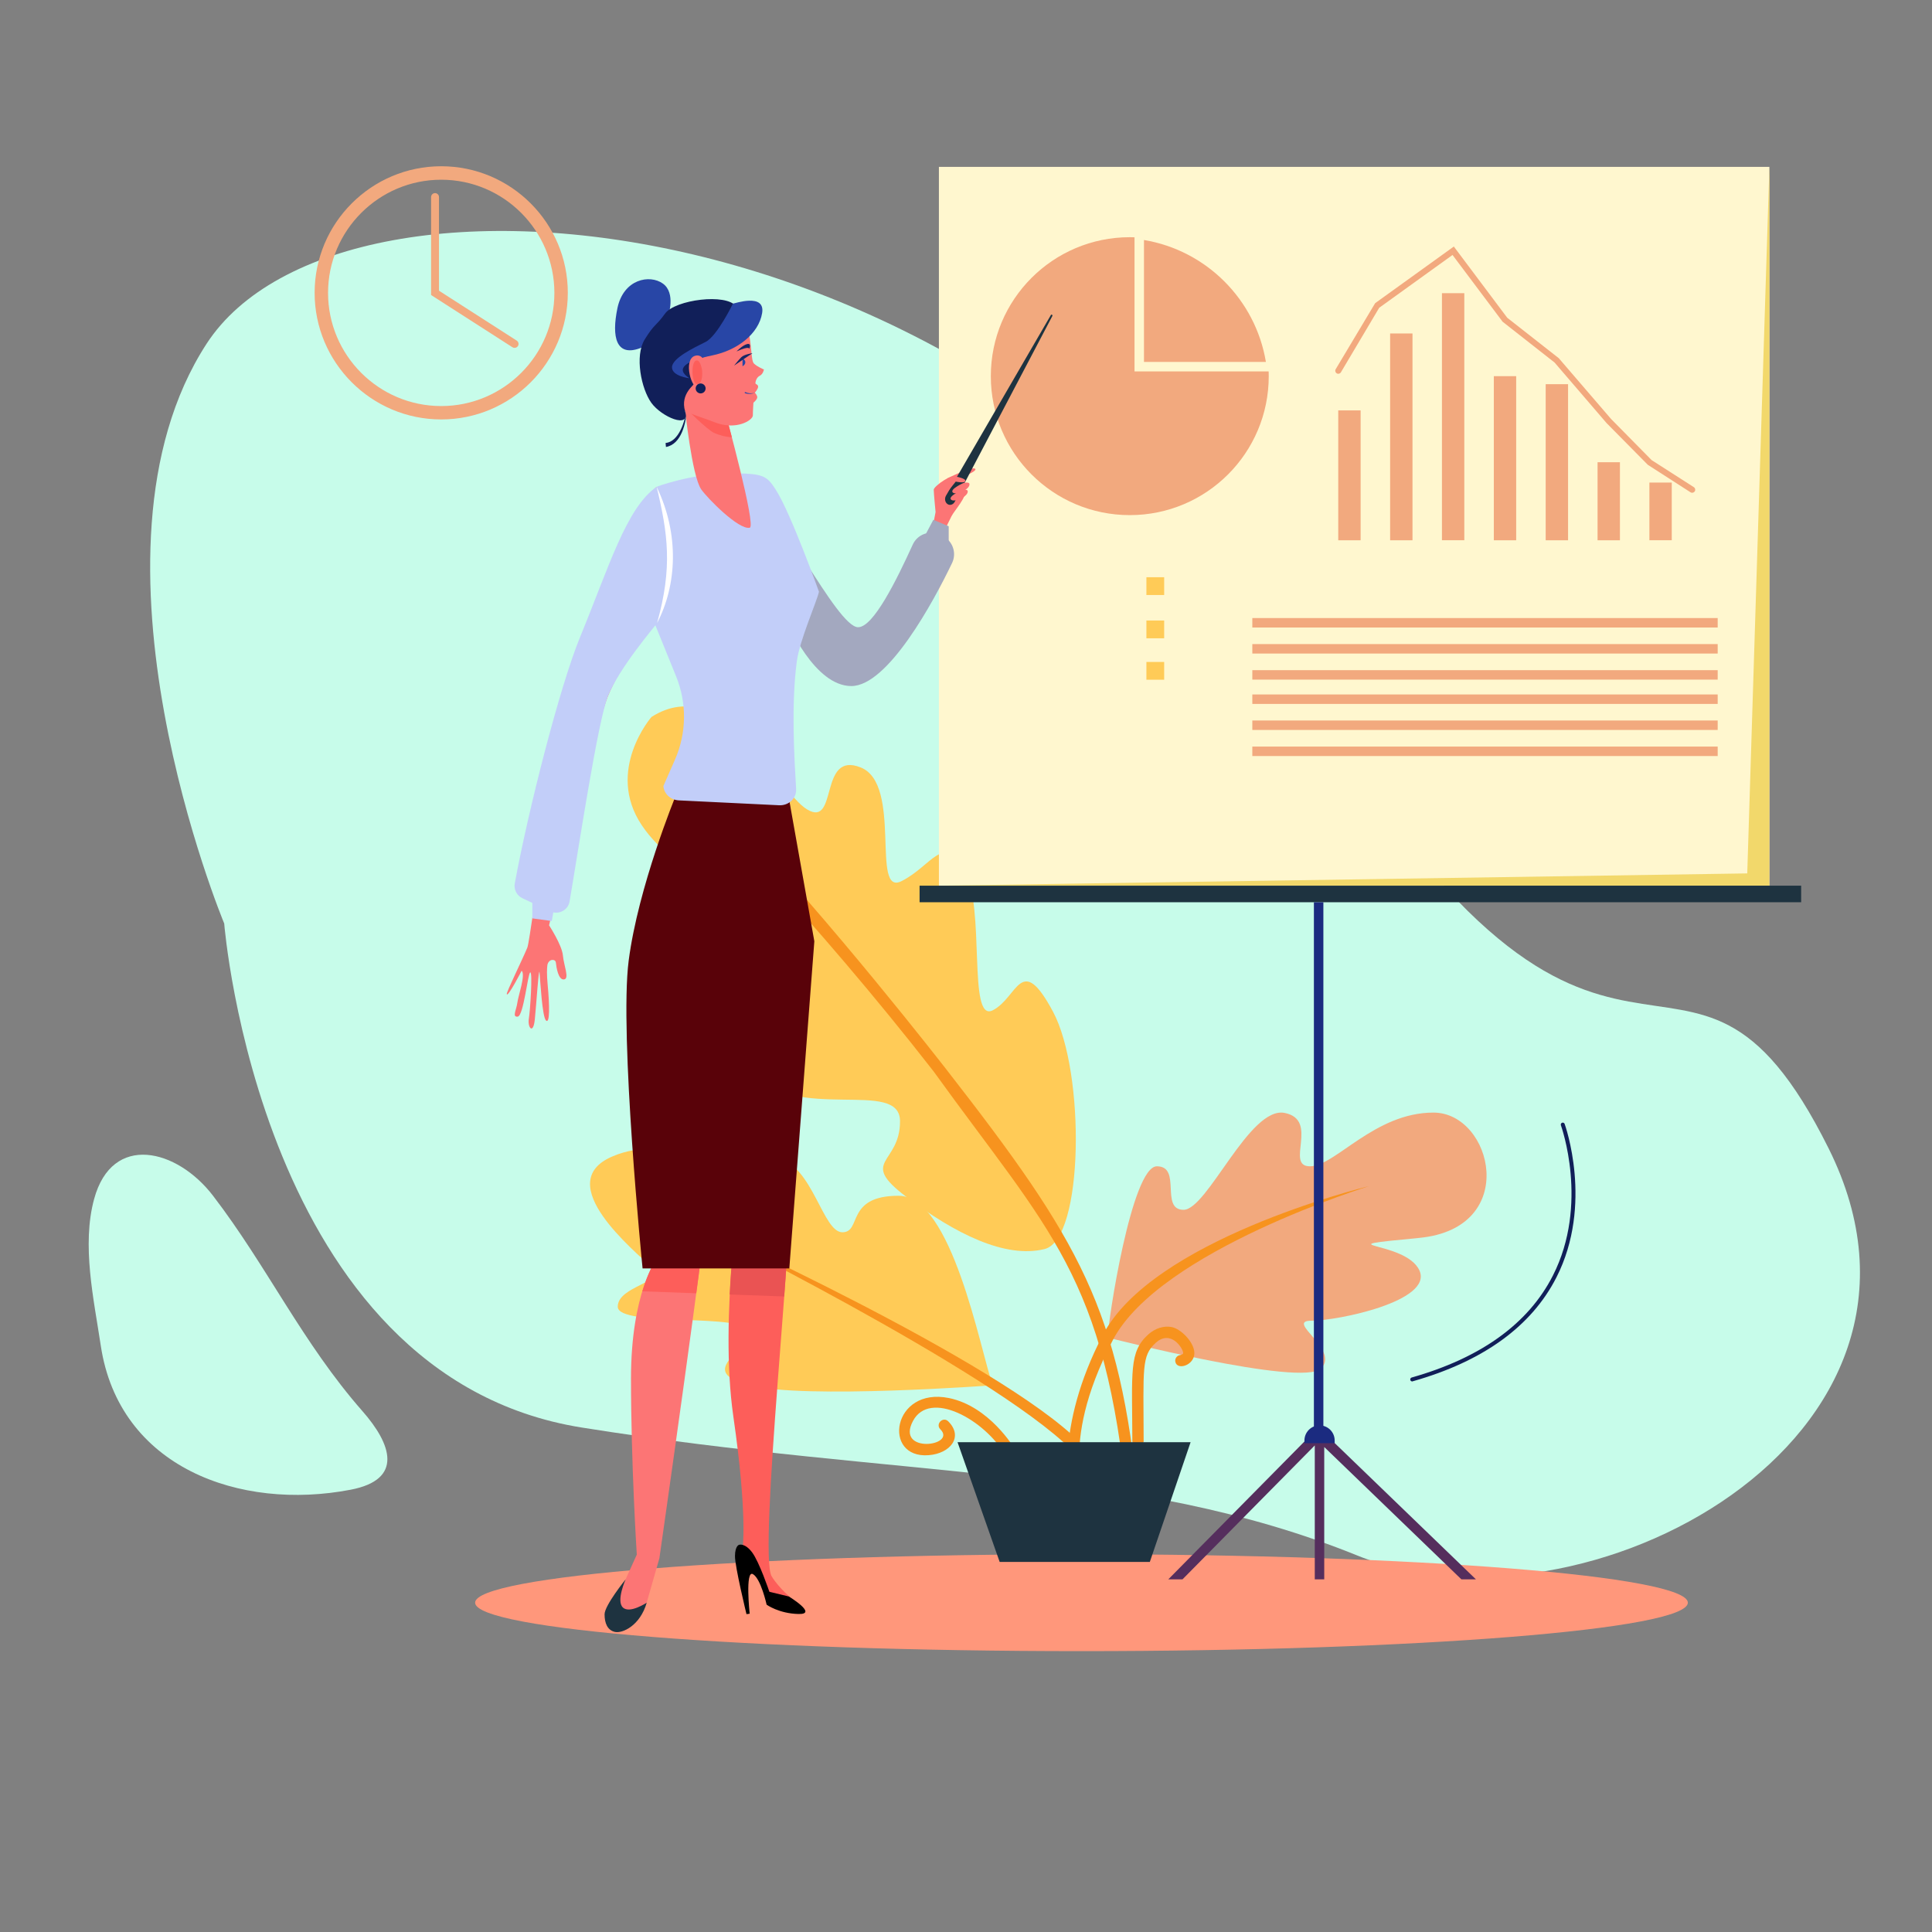 <?xml version="1.0" encoding="utf-8"?>
<!-- Generator: Adobe Illustrator 24.1.0, SVG Export Plug-In . SVG Version: 6.00 Build 0)  -->
<svg version="1.1" id="_x2014_ÎÓÈ_x5F_1" xmlns="http://www.w3.org/2000/svg" xmlns:xlink="http://www.w3.org/1999/xlink"
	 x="0px" y="0px" viewBox="0 0 400 400" style="enable-background:new 0 0 400 400;" xml:space="preserve">
<rect x="0" y="0" width="400" height="400" fill="#808080" stroke="none"/>
<style type="text/css">
	.st0{display:none;fill:#FFFFFF;}
	.st1{fill:#C7FCEA;}
	.st2{fill:#FF977B;}
	.st3{fill:#FFCB57;}
	.st4{fill:#F2A97E;}
	.st5{fill:#F7931E;}
	.st6{fill:#1E3340;}
	.st7{fill:#FFF7CF;}
	.st8{fill:#F2D86B;}
	.st9{fill:#1B2B80;}
	.st10{fill:#552E5D;}
	.st11{fill:#FC7575;}
	.st12{fill:#A3A8BF;}
	.st13{fill:#FD5E5A;}
	.st14{fill:#EA5353;}
	.st15{fill:#590209;}
	.st16{fill:#C2CEF9;}
	.st17{fill:#FFFFFF;}
	.st18{fill:#111F59;}
	.st19{fill:#2846A6;}
	.st20{fill:#172866;}
</style>
<rect class="st0" width="400" height="400"/>
<g>
	<g>
		<path class="st1" d="M46.42,191.2c0,0,7.4,93.7,73.99,104.35c66.59,10.64,114.12,7.69,160.58,26.49s127.59-24.06,97.61-84.27
			c-29.97-60.21-44.53,10.2-107.82-93.28C207.5,41,70.98,27.68,42.75,71.2C14.52,114.72,46.42,191.2,46.42,191.2z"/>
		<path class="st1" d="M20.86,278.57c3.78,25.25,28.78,34.27,51.74,29.86c11-2.11,8.46-9.42,2.44-16.27
			c-12.43-14.15-19.7-29.93-30.93-44.59c-7.46-9.74-20.87-13.08-24.62,0.66C16.88,257.81,19.42,268.98,20.86,278.57z"/>
	</g>
	<g>
		<path class="st2" d="M349.45,331.82c0,5.54-56.21,10.03-125.54,10.03c-69.33,0-125.54-4.49-125.54-10.03
			c0-5.54,56.21-10.03,125.54-10.03C293.25,321.79,349.45,326.28,349.45,331.82z"/>
	</g>
	<g>
		<path class="st3" d="M205.52,286.81c-2.62-7.56-8.43-39.24-19.48-39.24c-11.05,0-7.56,7.56-11.63,7.56
			c-4.07,0-6.1-13.66-13.37-15.41c-7.27-1.74-3.2,5.52-7.85,5.52c-4.65,0-13.66-11.3-26.45-5.79c-12.79,5.5,4.93,19.72,8.14,22.93
			c3.21,3.21-6.98,3.8-6.98,8.16c0,4.36,27.03,1.16,27.03,5.23c0,4.07-11.05,8.14,0.29,11.05
			C166.56,289.72,205.52,286.81,205.52,286.81z"/>
		<path class="st3" d="M134.88,148.44c0,0-9.59,11.05-2.03,22.38c7.56,11.34,22.09,12.79,20.06,18.31
			c-2.03,5.52-22.24,1.31-13.95,9.59c8.29,8.28,21.22-0.29,21.22,6.98c0,7.27-16.13,5.67-5.52,16.28
			c10.61,10.61,31.68,1.16,31.68,10.17c0,9.01-8.72,8.05,1.31,15.65c10.03,7.6,20.49,12.83,28.63,10.8
			c8.14-2.03,8.43-36.63,1.74-49.13c-6.69-12.5-7.27-2.91-12.5-0.29c-5.23,2.62-1.45-21.22-5.81-29.07
			c-4.36-7.85-6.69-0.87-13.08,2.33c-6.4,3.2,0.29-20.06-8.43-23.55c-8.72-3.49-4.65,12.5-11.05,8.72
			C160.75,163.85,150,138.85,134.88,148.44z"/>
		<path class="st4" d="M229.35,276.93c0-3.2,4.94-35.46,10.17-35.46s0.58,9.01,5.52,9.01c4.94,0,13.66-21.51,20.93-20.06
			c7.27,1.45,0,11.05,5.23,11.05c5.23,0,13.37-11.12,25.58-11.12c12.21,0,18.02,23.91-2.91,25.94c-20.93,2.03-2.91,0.38,0,6.73
			c2.91,6.35-16.86,10.42-22.38,10.42s5.96,5.96,2.03,9.88C269.61,287.25,229.35,276.93,229.35,276.93z"/>
		<g>
			<path class="st5" d="M234.58,312.68c-0.59,0-1.1-0.45-1.16-1.05c-4.56-47.56-16.09-56.46-40.12-89.8
				c-25.29-32.49-48.57-55.59-48.57-56.24c0-0.64,5.87,2.68,7,3.85c19.98,20.76,43.94,51.64,44.1,51.84
				c27.86,35.78,36.02,49.75,39.91,90.12c0.06,0.64-0.41,1.21-1.05,1.27C234.66,312.68,234.62,312.68,234.58,312.68z"/>
		</g>
		<g>
			<path class="st5" d="M221.91,300.23c-16.58-16.58-80.15-47.88-79.58-47.62c2.62,1.18,64.34,29.09,81.22,45.97
				C224.64,299.67,223,301.32,221.91,300.23z"/>
		</g>
		<g>
			<path class="st5" d="M221.61,309.78c-0.15-0.56-3.47-13.85,6.72-33.39c10.22-19.61,53.29-30.38,55.11-30.82
				c0.63-0.16-43.31,13.22-53.05,31.9c-11.97,22.95-4.19,32.32-7.36,33.14C222.38,310.77,221.76,310.38,221.61,309.78z"/>
		</g>
		<g>
			<path class="st5" d="M208.17,301.3c-4.33-7.42-15.65-13.64-19.14-7.12c-3.69,6.89,9.17,5.24,5.66,1.74
				c-1.09-1.09,0.56-2.73,1.64-1.64c3.19,3.19,0.44,6.66-4.07,7c-9.67,0.76-7.55-14.21,4.21-11.83
				c8.39,1.72,13.49,10.31,13.71,10.68C210.95,301.45,208.94,302.63,208.17,301.3z"/>
		</g>
		<g>
			<path class="st5" d="M234.44,298.44c-0.04-14.57-0.73-18.52,3.29-22.15c1.42-1.29,3.24-1.85,4.85-1.54
				c1.96,0.39,4.7,3.19,4.7,5.4c0,2.55-3.58,3.63-3.94,1.79c-0.13-0.63,0.28-1.24,0.91-1.37c0.71-0.14,0.71-0.35,0.71-0.43
				c0-0.99-2.57-4.93-5.66-2.14c-3,2.72-2.56,5.17-2.52,20.43C236.77,299.08,234.44,299.98,234.44,298.44z"/>
		</g>
		<polygon class="st6" points="238.06,323.38 206.97,323.38 198.25,298.59 246.5,298.59 		"/>
	</g>
	<rect x="194.39" y="34.55" class="st7" width="171.94" height="148.82"/>
	<polygon class="st8" points="366.33,34.55 366.33,183.37 194.39,183.37 361.75,180.83 	"/>
	<g>
		<rect x="277.07" y="84.97" class="st4" width="4.63" height="26.89"/>
		<rect x="287.81" y="69.04" class="st4" width="4.63" height="42.82"/>
		<rect x="298.54" y="60.7" class="st4" width="4.63" height="51.15"/>
		<rect x="309.28" y="77.88" class="st4" width="4.63" height="33.98"/>
		<rect x="320.02" y="79.54" class="st4" width="4.63" height="32.32"/>
		<rect x="330.76" y="95.7" class="st4" width="4.63" height="16.16"/>
		<rect x="341.49" y="99.91" class="st4" width="4.63" height="11.94"/>
		<g>
			<path class="st4" d="M350.34,102.02c-0.12,0-0.24-0.03-0.34-0.1l-8.84-5.69l-8.53-8.63l-10.77-12.54l-10.76-8.45l-10.37-13.82
				l-15.18,10.93l-7.93,13.36c-0.18,0.3-0.57,0.4-0.86,0.22c-0.3-0.18-0.4-0.57-0.22-0.86l8.17-13.67l16.29-11.73l11.06,14.75
				l10.67,8.37l10.83,12.59l8.39,8.51l8.74,5.6c0.29,0.19,0.38,0.58,0.19,0.87C350.75,101.92,350.54,102.02,350.34,102.02z"/>
		</g>
		<rect x="259.28" y="127.96" class="st4" width="96.35" height="1.96"/>
		<rect x="259.28" y="133.35" class="st4" width="96.35" height="1.96"/>
		<rect x="259.28" y="138.75" class="st4" width="96.35" height="1.96"/>
		<rect x="259.28" y="143.78" class="st4" width="96.35" height="1.96"/>
		<rect x="259.28" y="149.17" class="st4" width="96.35" height="1.96"/>
		<rect x="259.28" y="154.57" class="st4" width="96.35" height="1.96"/>
		<g>
			<path class="st4" d="M236.85,74.94V49.69c12.91,2.15,23.09,12.33,25.24,25.24H236.85z"/>
		</g>
		<path class="st4" d="M234.89,76.9V49.13c-0.33-0.01-0.65-0.02-0.98-0.02c-15.89,0-28.77,12.88-28.77,28.77
			s12.88,28.77,28.77,28.77c15.89,0,28.77-12.88,28.77-28.77c0-0.33-0.01-0.66-0.02-0.98H234.89z"/>
	</g>
	<rect x="190.39" y="183.37" class="st6" width="182.52" height="3.43"/>
	<rect x="237.35" y="119.51" class="st3" width="3.68" height="3.68"/>
	<rect x="237.35" y="128.47" class="st3" width="3.68" height="3.68"/>
	<rect x="237.35" y="137.05" class="st3" width="3.68" height="3.68"/>
	<rect x="272.03" y="186.8" class="st9" width="1.96" height="111.99"/>
	<polygon class="st10" points="244.82,326.99 272.21,299.26 272.21,326.99 274.17,326.99 274.17,299.59 302.57,326.99 
		305.58,326.99 274.62,297.12 273.99,297.96 272.21,297.96 272.21,298.19 271.37,297.13 241.88,326.99 	"/>
	<path class="st9" d="M276.32,298.79h-6.25v-0.55c0-1.73,1.4-3.13,3.13-3.13l0,0c1.73,0,3.13,1.4,3.13,3.13V298.79z"/>
	<g>
		<g>
			<path class="st4" d="M91.35,86.84c-14.45,0-26.21-11.76-26.21-26.21c0-14.45,11.76-26.21,26.21-26.21
				c14.45,0,26.21,11.76,26.21,26.21C117.56,75.09,105.8,86.84,91.35,86.84z M91.35,37.21c-12.92,0-23.43,10.51-23.43,23.43
				c0,12.92,10.51,23.43,23.43,23.43c12.92,0,23.43-10.51,23.43-23.43C114.77,47.72,104.27,37.21,91.35,37.21z"/>
		</g>
		<g>
			<path class="st4" d="M106.53,72.02c-0.15,0-0.31-0.04-0.44-0.13L89.25,61.08V40.8c0-0.45,0.37-0.82,0.82-0.82
				c0.45,0,0.82,0.37,0.82,0.82v19.39l16.09,10.33c0.38,0.24,0.49,0.75,0.25,1.13C107.07,71.89,106.8,72.02,106.53,72.02z"/>
		</g>
	</g>
	<g>
		<path class="st11" d="M196,99.11c0,0,5.27-2.67,5.9-2.04c0.63,0.63-4.87,2.56-4.87,2.56L196,99.11z"/>
		<path class="st11" d="M192.93,110.08l0.77-4.07c0,0-0.38-3.9-0.38-4.62c0-0.72,3.98-3.59,4.94-2.64c0.24,0.24,1.37,2.6,1.48,2.83
			c0.59,1.15-2.18,4.16-2.75,5.31l-1.74,3.53L192.93,110.08z"/>
		<path class="st6" d="M195.85,102.64l21.72-37.41c0.05-0.09,0.16-0.12,0.25-0.06c0.08,0.06,0.1,0.18,0.05,0.27l-20.21,38.46
			c-0.31,0.59-0.98,0.8-1.48,0.47s-0.67-1.08-0.36-1.67C195.83,102.68,195.84,102.66,195.85,102.64z"/>
		<path class="st12" d="M194.55,110.69c-2.1-0.98-4.6-0.06-5.57,2.05c-3.4,7.46-8.17,17.12-11.32,17.12
			c-4.43,0-16.9-26.12-22.27-28.49c-2.32,20.34,6.72,25.24,6.96,25.89c0.76,2.04,6.34,14.78,13.91,14.78
			c7.55,0,17.02-17.46,20.86-25.48c1.01-2.11,0.1-4.64-2.02-5.63L194.55,110.69z"/>
		<polygon class="st12" points="193.24,107.62 190.99,111.86 196.42,113.97 196.42,108.96 		"/>
		<g>
			<path class="st11" d="M140.67,164.94c0,0-9.16,19.57-9.16,32.06c0,12.49,4.43,63.64,4.43,63.64s-5.3,6.99-5.3,24.78
				c0,17.78,1.2,36.45,1.2,36.45l-4.5,9.94l1.22,3.52l5.33-3.52l2.63-9.19c0,0,10.35-72.28,10.35-77.57c0-5.3,3.67-42,3.67-42
				l12.86-37.29C163.35,165.48,140.67,164.94,140.67,164.94z"/>
			<path class="st13" d="M160.48,331.82l3.56-0.75c0,0-2.73-2.18-4.27-4.7c-2.84-4.62,4.82-74.25,3.66-80.68
				c-1.17-6.43,1.17-74.82,0-79.93l-12.86,37.29l3.01,40.87c0,0-4.75,28.53-1.75,49.34c3.01,20.81,1.9,27.51,1.9,27.51
				L160.48,331.82z"/>
			<path class="st14" d="M153.56,243.92c0,0-1.81,10.87-2.49,24.09l11.29,0.41c0.86-11.43,1.45-20.58,1.06-22.72
				c-0.23-1.27-0.32-4.93-0.34-10.05l-10.18-0.79L153.56,243.92z"/>
			<path class="st13" d="M133.72,233.37c1.11,14.4,2.23,27.27,2.23,27.27s-1.54,2.04-2.97,6.71l11.18,0.41
				c1.55-11.6,2.72-20.92,2.72-22.7c0-1.51,0.3-5.57,0.73-10.61L133.72,233.37z"/>
		</g>
		<path d="M153.03,319.83c0,0-0.84,0.17-0.86,2.32c-0.03,2.16,2.38,12.04,2.38,12.04l0.66-0.09c0,0-0.97-9.13,0.68-8.19
			c1.65,0.95,2.83,6.32,2.83,6.32s2.52,1.84,6.61,1.93c4.1,0.09-2-3.62-2-3.62l-4.04-0.98c0,0-2.09-6.2-3.58-8.17
			C154.21,319.41,153.03,319.83,153.03,319.83z"/>
		<path class="st15" d="M139.87,164.83c0,0-7.74,18.79-9.71,34.07c-1.97,15.28,2.88,63.71,2.88,63.71h30.38l5.18-67.73l-5.18-29.11
			L139.87,164.83z"/>
		<path class="st16" d="M160.61,101.38c-1.87-2.89-2.49-3.41-9.63-3.37c-7.66,0.05-14.93,2.69-15.03,2.78l-1.17,26.74
			c0.05-0.07,0.08-0.11,0.08-0.11l5.12,12.61c2.26,5.57,2.18,11.75-0.24,17.26l-2.39,5.44c0.11,1.62,1.48,2.89,3.18,2.98l20.78,1.01
			c1.99,0.1,3.63-1.46,3.52-3.36c-0.37-6.31-1.06-17.52,0.15-26.48c0.58-4.32,4.12-12.31,4.58-14.36
			C169.56,122.53,163.73,106.2,160.61,101.38z"/>
		<path class="st11" d="M121.56,131.93c-5.78,14.02-11.61,62.42-12.38,64.26c-1.1,2.65-4.35,9.22-4.26,9.62
			c0.19,0.8,3.08-4.83,3.08-4.83c0.87,0.8-0.72,5.22-0.89,6.63c-0.17,1.41-1.15,3.02,0.08,2.87c1.23-0.15,2.1-9.1,2.6-9.16
			c0.5-0.06-0.01,7.81-0.3,9.61c-0.29,1.81,0.91,3.38,1.24,0.11c0.33-3.27,0.83-11.17,0.98-9.63c0.15,1.54,0.54,9.14,1.34,9.88
			c0.8,0.74,0.74-3.17,0.33-7.49c-0.19-2.05-0.15-3.27-0.05-3.99c0.1-0.7,0.7-1.21,1.31-1.04c0.23,0.06,0.42,0.22,0.45,0.54
			c0.09,0.93,0.5,3.62,1.68,3.47c1.18-0.14-0.03-2.82-0.23-4.98c-0.2-2.16-2.86-6.22-2.86-6.22s9.55-41.11,12.22-47.55
			c2.5-6.01,8.13-14.01,8.87-15.04l1.17-28.21C131.24,105.13,127.54,117.42,121.56,131.93z"/>
		<path class="st16" d="M136.04,129L136.04,129c3.34-8.38,3.56-17.69,0.6-26.21l-0.69-2c-6.27,4.33-9.89,16.63-15.86,31.13
			c-4.16,10.1-10.7,35.67-13.51,50.98c-0.23,1.26,0.41,2.5,1.56,3.06c1.64,0.79,3.9,1.83,5.81,2.73c1.69,0.79,3.67-0.23,3.98-2.07
			c1.88-11.02,5.87-37.51,7.97-42.59C128.4,138.03,135.31,130.03,136.04,129z"/>
		<polygon class="st16" points="110.21,185.16 110.21,190.14 114.24,190.69 114.85,187.27 		"/>
		<path class="st17" d="M136.04,129c3.24-11.55,2.23-18.54-0.09-28.21C140.7,110.6,140.15,121.16,136.04,129z"/>
		<path class="st6" d="M129.53,326.99c0,0-4.36,5.39-4.36,7.23c0,1.84,0.59,3.29,2.13,3.65c1.54,0.36,5.22-1.27,6.6-6.06
			c0,0-3.57,2.38-4.96,0.98C127.54,331.4,129.53,326.99,129.53,326.99z"/>
		<path class="st18" d="M142.23,84.47c-0.16,3.21-1.18,7.52-4.35,8.07l-0.08-0.82C140.58,91.43,141.83,87.25,142.23,84.47z"/>
		<g>
			<path class="st11" d="M141.79,84.35c0,0,1.43,14.15,3.39,16.97c1.22,1.76,7.74,8.44,10.05,7.94c1.39-0.3-5.04-23.74-5.04-23.74
				L141.79,84.35z"/>
			<path class="st13" d="M151.52,90.53c-0.76-2.93-1.33-5.01-1.33-5.01l-0.92-0.13l-7.47-1.05l0,0c0,0.01,4.61,4.65,6.02,5.27
				C149.05,90.17,150.45,90.5,151.52,90.53z"/>
			<path class="st19" d="M138.34,65.38c0,0,1.65-4.7-1.1-6.67c-2.74-1.96-8.15-0.94-9.41,5.1c-1.25,6.04-0.22,10.04,4.6,8.31
				C137.24,70.4,138.34,65.38,138.34,65.38z"/>
			<path class="st11" d="M150.22,62.87c0,0,3.41-0.35,4.47,4.23c1.06,4.59,0.76,7.53,1.41,8.17c0.65,0.65,2.06,1.23,2.06,1.23
				s-0.15,0.94-0.85,1.29c-0.71,0.35-0.91,1.26-0.91,1.53c0,0.26,0.56,0.26,0.56,0.73c0,0.47-0.68,1.26-0.68,1.26s0.5,0.47,0.5,0.94
				c0,0.47-0.79,1.12-0.79,1.12s-0.12,1.71-0.12,2.65c0,0.94-3.41,3.23-8.06,1.35c-4.65-1.88-17.7-4.7-12.64-14.94
				C140.22,62.22,150.22,62.87,150.22,62.87z"/>
			<path class="st18" d="M143.75,79.33c0.24,0.24-3.02,2.12-1.9,5.84c1.12,3.73-4.9,1.14-6.99-1.76c-2.09-2.9-3.5-9.71-1.38-13.13
				c2.12-3.42,2.2-2.56,4.23-5.38c2.04-2.82,12.72-4.29,14.75-1.41c2.03,2.88-1.52,7.21-5.18,9.1
				C143.62,74.48,143.75,79.33,143.75,79.33z"/>
			<path class="st19" d="M151.75,62.86c0.31,0,6.74-2.27,6.04,1.97c-0.71,4.23-5.02,7.67-10.35,8.76c-5.33,1.1-7.84,2.68-4.7,4.72
				c0,0-3.61-0.39-3.61-2.27c0-1.88,4.6-4.08,6.96-5.25C148.46,69.61,151.75,62.86,151.75,62.86z"/>
			<path class="st11" d="M146.42,77.14c0,0-0.23-4.23-2.59-3.45c-2.35,0.78-0.86,7.06,1.29,7.06
				C147.28,80.75,146.42,77.14,146.42,77.14z"/>
			<path class="st13" d="M145.34,76.57c0,0-0.35-2.39-1.33-1.88c-0.98,0.51-0.82,5.06,0.43,4.82
				C145.69,79.27,145.34,76.57,145.34,76.57z"/>
			<path class="st19" d="M154.36,81.2c0.6,0.27,1.29,0.3,1.92,0.13c-0.61,0.25-1.32,0.31-2.02,0.08c-0.06-0.02-0.1-0.09-0.08-0.15
				c0.02-0.06,0.09-0.1,0.15-0.08c0,0,0.01,0,0.01,0L154.36,81.2z"/>
			<path class="st20" d="M152.5,72.76c0,0,1.22-1.29,2.19-1.53c0.97-0.23,0.44,1.03,0.44,1.03S155.36,71.47,152.5,72.76z"/>
		</g>
		<path class="st18" d="M146.09,80.42c0,0.57-0.46,1.03-1.03,1.03c-0.57,0-1.03-0.46-1.03-1.03c0-0.57,0.46-1.03,1.03-1.03
			C145.63,79.4,146.09,79.86,146.09,80.42z"/>
		<path class="st11" d="M195.34,99.99l2.49-1.33c0,0,2.13,0.35,2.05,0.91c-0.08,0.56-2,0.14-2,0.14l-3.23,4.01L195.34,99.99z"/>
		<path class="st11" d="M199.52,99.98c0,0-2.94,1.29-2.26,1.98c0.68,0.68,3.67-0.7,3.45-1.78
			C200.63,99.72,199.52,99.98,199.52,99.98z"/>
		<path class="st11" d="M199.16,101.46c0,0-2.94,1.29-2.26,1.98c0.69,0.68,3.67-0.7,3.45-1.78
			C200.26,101.2,199.16,101.46,199.16,101.46z"/>
	</g>
	<path class="st19" d="M153.73,74.23c0,0,0.58,0.23,0.58,0.77s-0.58,0.83-0.58,0.83V74.23z"/>
	<path class="st20" d="M151.99,75.69c0,0,0.9-1.14,1.5-1.74c0.6-0.6,2.31-0.83,2.31-0.83L151.99,75.69z"/>
	<path class="st18" d="M292.38,286.01c-0.18,0-0.34-0.12-0.39-0.3c-0.06-0.22,0.06-0.44,0.28-0.51
		c14.34-4.06,24.18-11.16,29.24-21.11c7.53-14.79,1.71-30.95,1.66-31.11c-0.08-0.21,0.03-0.45,0.24-0.53
		c0.22-0.08,0.45,0.03,0.53,0.24c0.06,0.16,6,16.64-1.69,31.76c-5.17,10.16-15.18,17.4-29.75,21.53
		C292.45,286.01,292.42,286.01,292.38,286.01z"/>
</g>
</svg>
